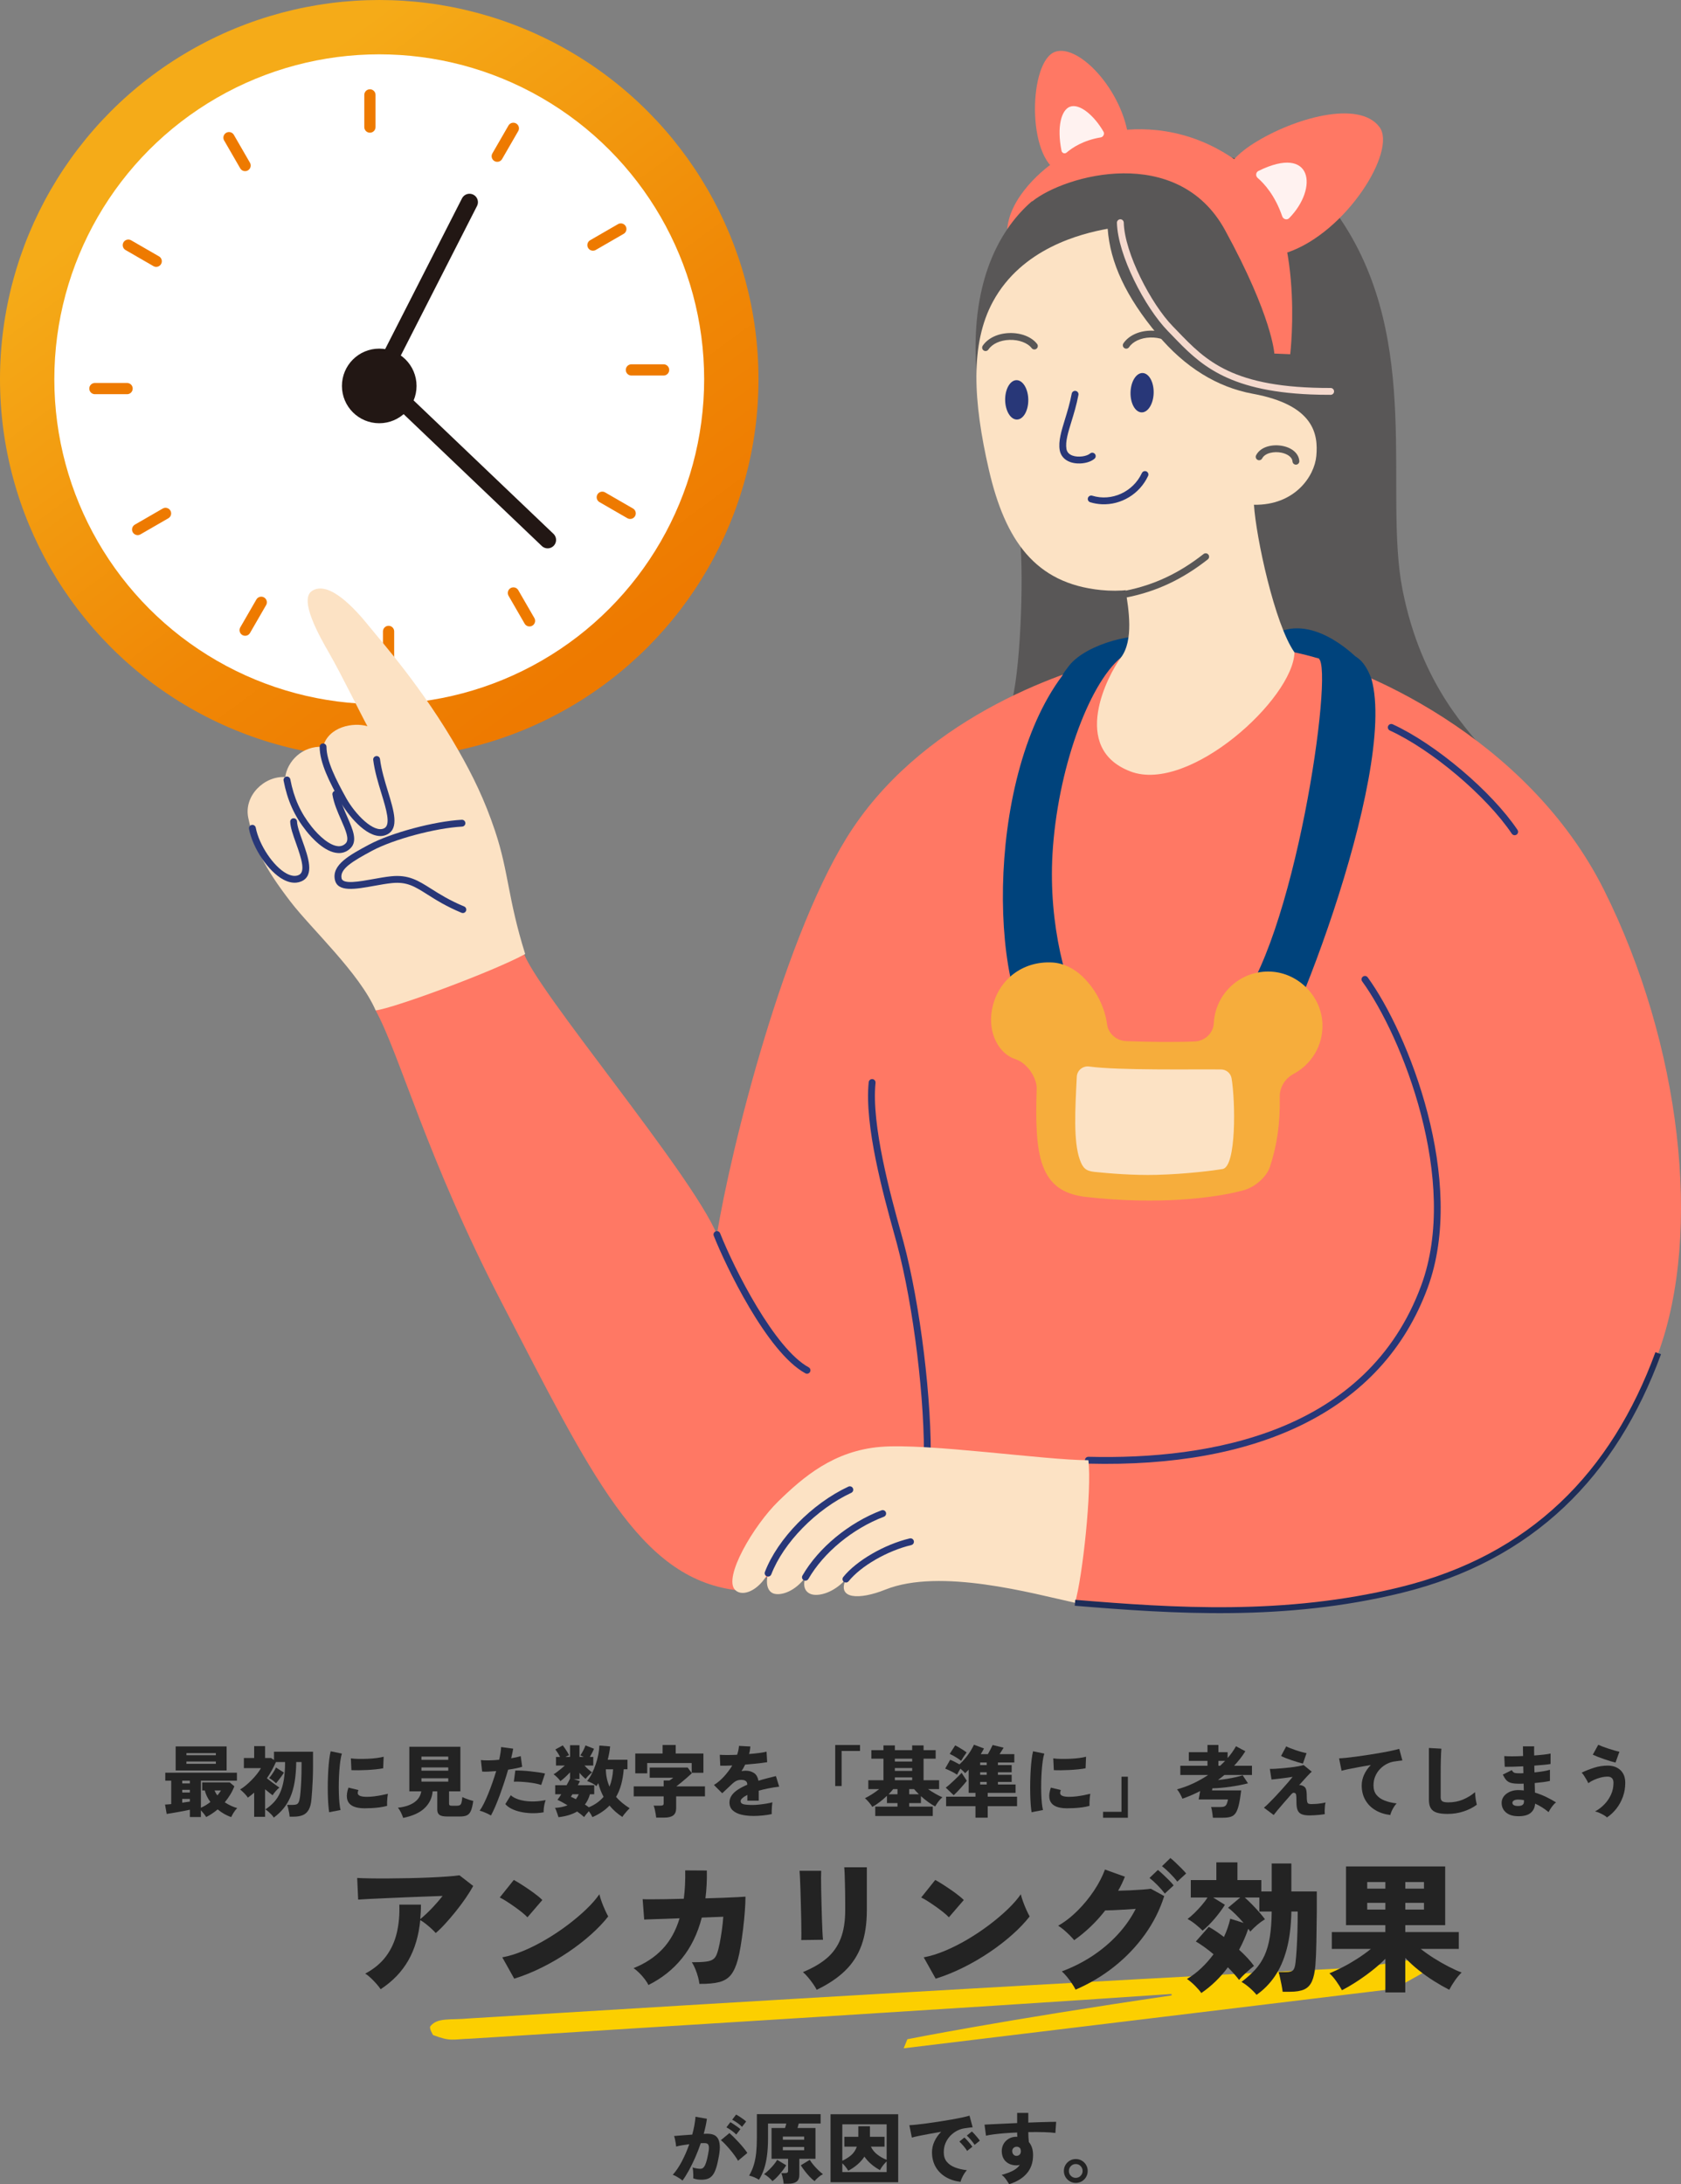 <?xml version="1.0" encoding="UTF-8"?><svg id="_レイヤー_2" xmlns="http://www.w3.org/2000/svg" width="430.78" height="559.716" xmlns:xlink="http://www.w3.org/1999/xlink" viewBox="0 0 430.78 559.716"><rect x="0" y="0" width="430.78" height="559.716" fill="#808080" stroke="none"/><defs><linearGradient id="_名称未設定グラデーション_139" x1="40.034" y1="19.937" x2="159.377" y2="181.247" gradientUnits="userSpaceOnUse"><stop offset=".1" stop-color="#f5ab18"/><stop offset=".63" stop-color="#f08806"/><stop offset=".93" stop-color="#ee7a00"/></linearGradient></defs><g id="text"><path d="M363.209,503.644c-1.347-1.326-1.696-1.408-2.462-1.29-3.479.536-7.497,1.146-11.916,1.811-72.736,3.673-157.18,8.704-228.716,13.084-4.703.445-8.003-.3-9.83,1.997-.396.498.693,2.253.693,2.253,4.569,1.739,4.941,1.065,9.576.93,56.86-3.633,119.773-7.375,179.543-11.446.213-.015.233.352.021.383-43.055,6.297-67.597,11.209-67.597,11.209l-.941,2.319,125.614-15.228,3.775-2.04,3.758-2.113s.798.411-1.519-1.87Z" fill="#fccf00"/><circle cx="97.186" cy="97.186" r="97.186" fill="url(#_名称未設定グラデーション_139)"/><circle cx="97.186" cy="97.186" r="83.264" fill="#fff"/><polyline points="120.317 51.81 97.186 97.186 140.342 138.361" fill="none" stroke="#221714" stroke-linecap="round" stroke-linejoin="round" stroke-width="4.315"/><circle cx="97.186" cy="98.899" r="9.56" fill="#221714"/><line x1="94.796" y1="24.32" x2="94.796" y2="32.566" fill="none" stroke="#ee7a00" stroke-linecap="round" stroke-miterlimit="10" stroke-width="2.877"/><line x1="58.683" y1="35.278" x2="62.806" y2="42.418" fill="none" stroke="#ee7a00" stroke-linecap="round" stroke-miterlimit="10" stroke-width="2.877"/><line x1="32.887" y1="62.823" x2="40.028" y2="66.946" fill="none" stroke="#ee7a00" stroke-linecap="round" stroke-miterlimit="10" stroke-width="2.877"/><line x1="24.32" y1="99.576" x2="32.566" y2="99.576" fill="none" stroke="#ee7a00" stroke-linecap="round" stroke-miterlimit="10" stroke-width="2.877"/><line x1="35.278" y1="135.689" x2="42.418" y2="131.567" fill="none" stroke="#ee7a00" stroke-linecap="round" stroke-miterlimit="10" stroke-width="2.877"/><line x1="62.823" y1="161.485" x2="66.946" y2="154.345" fill="none" stroke="#ee7a00" stroke-linecap="round" stroke-miterlimit="10" stroke-width="2.877"/><line x1="99.576" y1="170.052" x2="99.576" y2="161.807" fill="none" stroke="#ee7a00" stroke-linecap="round" stroke-miterlimit="10" stroke-width="2.877"/><line x1="135.689" y1="159.095" x2="131.567" y2="151.954" fill="none" stroke="#ee7a00" stroke-linecap="round" stroke-miterlimit="10" stroke-width="2.877"/><line x1="161.485" y1="131.549" x2="154.344" y2="127.427" fill="none" stroke="#ee7a00" stroke-linecap="round" stroke-miterlimit="10" stroke-width="2.877"/><line x1="170.052" y1="94.796" x2="161.807" y2="94.796" fill="none" stroke="#ee7a00" stroke-linecap="round" stroke-miterlimit="10" stroke-width="2.877"/><line x1="159.095" y1="58.683" x2="151.954" y2="62.806" fill="none" stroke="#ee7a00" stroke-linecap="round" stroke-miterlimit="10" stroke-width="2.877"/><line x1="131.549" y1="32.887" x2="127.427" y2="40.028" fill="none" stroke="#ee7a00" stroke-linecap="round" stroke-miterlimit="10" stroke-width="2.877"/><path d="M270.352,41.388c-3.839,2.542-13.223,10.703-12.191,19.704,5.542,3.207,13.167-7.318,13.167-7.318l.371-8.884-1.347-3.502Z" fill="#ff7864"/><path d="M290.742,42.928c15.559-6.981,42.212-2.627,53.023,13.589,20.807,31.211,10.75,69.739,15.655,94.622,4.905,24.882,17.347,36.733,23.184,43.61-18.263-.218-115.315-12.268-123.692-13.68,2.595-7.627,3.474-33.085,2.508-42.484-2.642-9.681-9.46-35.573-11.189-43.309-1.598-21.915,5.255-35.061,12.695-42.309,6.857-6.679,19.211-12.018,27.815-10.039Z" fill="#595757"/><path d="M283.858,58.62c.624,8.669,4.673,17.418,12.781,27.123,7.005,8.384,15.286,13.484,24.379,15.155,15.835,2.909,16.805,10.457,16.309,15.942-.476,5.265-5.569,12.692-15.981,12.511-5.017,8.368-19.393,23.866-39.249,21.852-16.784-1.703-24.507-12.668-28.697-30.882-3.995-17.365-4.844-32.179,1.065-43.047,7.392-13.596,22.391-17.387,29.394-18.653Z" fill="#fce2c4"/><path d="M332.059,119.072c-.436-.018-.8-.359-.836-.805-.102-1.262-1.531-1.995-2.834-2.261-1.828-.373-4.178.015-4.941,1.467-.225.429-.755.595-1.184.369-.429-.225-.594-.755-.369-1.184,1.227-2.337,4.407-2.865,6.843-2.37,2.458.501,4.08,1.971,4.231,3.837.039.483-.32.906-.803.945-.037.003-.073.004-.109.002Z" fill="#595757"/><ellipse cx="260.55" cy="102.47" rx="2.964" ry="5.046" transform="translate(-1.243 3.217) rotate(-.706)" fill="#283778"/><ellipse cx="292.676" cy="100.634" rx="5.046" ry="2.964" transform="translate(184.735 390.694) rotate(-88.563)" fill="#283778"/><path d="M252.528,89.96c-.157-.007-.314-.055-.454-.15-.401-.271-.506-.816-.235-1.218,1.311-1.937,3.852-3.15,6.798-3.244,2.992-.096,5.724.974,7.131,2.792.296.383.226.934-.157,1.23-.383.297-.934.226-1.23-.157-1.052-1.36-3.287-2.188-5.688-2.112-2.386.076-4.405,1.001-5.402,2.474-.177.261-.47.397-.764.385Z" fill="#595757"/><path d="M288.58,89.35c-.157-.007-.314-.055-.454-.15-.401-.271-.506-.816-.235-1.218,1.311-1.937,3.852-3.15,6.798-3.244,2.989-.094,5.725.974,7.131,2.792.296.383.226.934-.157,1.23-.383.297-.934.226-1.23-.157-1.052-1.36-3.285-2.19-5.689-2.112-2.386.076-4.405,1.001-5.402,2.474-.177.261-.47.397-.764.385Z" fill="#595757"/><path d="M276.193,118.762c-.681-.028-1.348-.146-1.944-.36-1.5-.541-2.455-1.642-2.691-3.102-.363-2.252.428-4.825,1.343-7.804.6-1.954,1.28-4.168,1.739-6.619.089-.476.547-.79,1.023-.701.476.089.79.547.701,1.023-.477,2.549-1.173,4.814-1.787,6.812-.886,2.884-1.586,5.162-1.288,7.01.133.825.656,1.407,1.554,1.731,1.526.55,3.706.163,4.491-.525.364-.319.918-.282,1.237.082.319.364.282.918-.082,1.237-.961.841-2.666,1.284-4.297,1.216Z" fill="#283778"/><path d="M282.393,129.219c-1.007-.042-2.017-.211-3.013-.517-.463-.142-.723-.633-.58-1.096.142-.462.633-.722,1.096-.58,4.99,1.535,10.462-.958,12.725-5.798.205-.439.727-.627,1.166-.423.438.205.628.727.423,1.166-2.182,4.666-6.937,7.453-11.816,7.249Z" fill="#283778"/><path d="M294.235,168.179s2.993-4.062.389-4.831c-4.458-1.317-17.991,2.177-21.399,8.354,9.016,1.441,21.01-3.522,21.01-3.522Z" fill="#00437c"/><path d="M348.03,168.894s-10.352-10.941-20.033-7.038c-1.868.753.086,3.578-1.53,5.707,9.016,1.441,21.563,1.331,21.563,1.331Z" fill="#00437c"/><path d="M330.873,167.009c17.125,3.081,60.536,21.71,80.22,61.146,19.683,39.435,25.205,87.65,13.851,118.614-11.353,30.965-32.322,52.449-65.99,60.697-29.669,7.268-58.14,5.355-83.467,3.264l-40.588-19.851s-39.429,13.033-46.489,16.582c-24.599-3.181-37.02-29.702-59.863-73.705-19.235-37.053-26.032-63.393-32.279-74.828,5.509-2.426,28.791-12.69,37.823-15.027,2.887,9.397,43.162,56.805,49.633,72.459,3.421-21.388,17.533-78.325,34.805-104.099,19.645-29.314,55.466-40.909,68.742-43.781,13.276-2.872,31.182-3.705,43.601-1.47Z" fill="#ff7864"/><path d="M206.773,352.029c-.13-.005-.261-.039-.382-.106-9.903-5.397-20.536-27.813-23.48-35.24-.179-.45.042-.96.492-1.138.45-.18.96.042,1.138.492,3.627,9.149,13.944,29.581,22.689,34.347.425.231.582.764.35,1.189-.165.303-.484.47-.807.456Z" fill="#283778"/><path d="M237.579,376.119c-.477-.02-.852-.419-.84-.898.397-15.81-2.632-40.624-6.894-56.494-.213-.794-.473-1.734-.767-2.794-2.66-9.611-7.611-27.499-6.457-38.622.05-.481.484-.828.962-.781.482.05.832.481.782.963-1.119,10.792,3.962,29.15,6.403,37.972.295,1.066.556,2.01.771,2.808,4.3,16.007,7.354,41.042,6.954,56.993-.012.485-.414.867-.899.855h-.015Z" fill="#283778"/><path d="M278.87,375.071c-.477-.02-.852-.419-.84-.898.012-.485.414-.867.899-.855,31.236.784,71.388-6.201,85.285-43.926,9.875-26.805-4.987-63.964-15.138-77.901-.285-.391-.199-.94.192-1.225.392-.285.94-.199,1.225.193,10.344,14.201,25.47,52.113,15.366,79.539-5.779,15.687-16.631,27.513-32.256,35.149-14.588,7.13-32.998,10.469-54.719,9.924h-.015Z" fill="#283778"/><path d="M388.116,214.033c-.269-.011-.53-.146-.691-.387-6.496-9.657-20.518-21.522-31.258-26.447-.44-.202-.633-.722-.431-1.162.202-.44.722-.633,1.162-.431,10.987,5.039,25.334,17.178,31.982,27.062.27.402.164.946-.238,1.217-.161.108-.345.156-.525.149Z" fill="#283778"/><path d="M321.345,129.351c.514,8.266,5.306,30.623,10.381,37.821-.298,11.87-26.981,36.201-41.983,30.536-15.725-5.938-5.787-24.824-2.472-29.228,3.316-4.404,1.949-12.485,1.17-17.215,5.434-3.292,30.195-19.337,32.904-21.913Z" fill="#fce2c4"/><path d="M134.587,244.477c-4.49-14.356-4.187-20.921-7.706-31.49-2.701-8.112-5.797-14.325-9.32-20.529-9.158-16.127-20.084-28.365-22.849-31.819-3.828-4.782-10.432-11.936-14.714-9.241-3.514,2.211,1.899,11.698,4.372,16.007,3.263,5.685,8.083,15.609,9.793,18.7-3.567-1.083-10.042.084-11.374,5.281-5.377-.352-9.195,3.801-9.687,7.747-5.377-.352-10.689,4.807-9.472,10.477,1.613,7.513,3.902,12.447,10.842,21.481,5.419,7.053,17.618,18.242,21.797,27.836,4.575-.532,30.132-9.952,38.318-14.451Z" fill="#fce2c4"/><path d="M97.859,214.225c-4.104.408-8.851-5.549-10.707-8.906-2.643-4.781-5.224-9.796-5.239-13.928-.002-.485.392-.88.873-.88.484-.002.878.389.88.873.014,3.719,2.488,8.504,5.021,13.087,2.312,4.183,7.154,9.162,9.793,7.769,1.708-.902.52-4.793-.738-8.913-.818-2.678-1.745-5.713-2.101-8.595-.059-.481.282-.918.763-.978.507-.064.918.282.978.763.337,2.73,1.24,5.688,2.037,8.297,1.54,5.042,2.869,9.396-.12,10.975-.467.246-.949.386-1.44.435Z" fill="#283778"/><path d="M87.301,218.584c-.233.023-.472.027-.717.013-3.429-.202-6.811-4.025-8.105-5.659-3.035-3.833-4.826-7.811-5.806-12.899-.092-.476.22-.935.695-1.027.472-.096.935.219,1.027.695.924,4.797,2.607,8.541,5.459,12.142,1.846,2.33,4.61,4.866,6.834,4.997.741.044,1.363-.195,1.899-.729,1.025-1.021.007-3.332-1.171-6.008-.87-1.976-1.857-4.216-2.224-6.47-.078-.478.246-.929.724-1.006.474-.078.928.246,1.006.724.331,2.034,1.27,4.165,2.098,6.045,1.379,3.131,2.682,6.087.804,7.958-.722.719-1.568,1.129-2.522,1.224Z" fill="#283778"/><path d="M75.959,226.181c-1.056.105-2.203-.163-3.381-.799-3.798-2.049-7.811-7.985-8.763-12.962-.091-.475.221-.935.697-1.026.474-.089.935.221,1.026.697.853,4.456,4.532,9.945,7.873,11.748,1.182.637,2.221.778,3.087.42,1.84-.761.842-4.024-.652-8.211-.738-2.066-1.434-4.018-1.476-5.462-.014-.484.36-.897.851-.901.484-.014.888.367.901.851.034,1.166.685,2.99,1.375,4.922,1.5,4.2,3.2,8.961-.329,10.421-.386.16-.79.26-1.21.302Z" fill="#283778"/><path d="M118.699,233.972c-.139.014-.284-.006-.422-.063-3.923-1.629-6.579-3.312-8.713-4.664-3.278-2.076-5.262-3.333-9.105-2.951l-.039.004c-1.394.142-2.964.426-4.482.7-4.83.873-9.392,1.698-10.109-1.515-.865-3.878,3.781-6.375,8.699-9.018,5.646-3.033,16.771-6.02,23.81-6.392.484-.025.896.346.922.829.026.483-.351.892-.829.922-6.828.361-17.611,3.251-23.072,6.186-5.07,2.724-8.353,4.69-7.818,7.092.35,1.569,4.639.794,8.085.171,1.551-.28,3.155-.57,4.616-.719l.043-.004c4.446-.442,6.868,1.093,10.218,3.215,2.078,1.316,4.663,2.954,8.448,4.526.447.186.659.699.473,1.146-.128.309-.413.506-.724.537Z" fill="#283778"/><path d="M278.906,374.195c.932,7.555-1.489,29.987-3.419,36.535-10.739-2.355-34.55-9.022-48.633-3.366-6.615,2.657-12.502,2.471-10.068-2.702-2.659,3.004-5.984,4.244-8.184,4.014-1.711-.179-3.183-1.522-2.2-4.489-2.613,3.54-5.994,4.687-7.939,4.234-1.376-.321-2.468-1.914-1.627-5.283-2.501,4.552-6.562,6.139-8.425,4.324-3.207-3.125,4.77-16.64,11.067-22.759,6.39-6.208,14.149-12.92,26.15-13.927,12.001-1.007,42.209,3.412,53.278,3.42Z" fill="#fce2c4"/><path d="M196.799,404.013c-.093-.004-.186-.023-.278-.057-.452-.174-.678-.681-.504-1.133,3.273-8.529,12.071-17.519,21.393-21.862.439-.206.961-.014,1.165.425.204.439.014.96-.425,1.165-8.944,4.167-17.373,12.762-20.497,20.901-.138.361-.489.577-.855.562Z" fill="#283778"/><path d="M206.363,405.062c-.137-.006-.274-.043-.401-.117-.419-.243-.563-.779-.32-1.198,4.118-7.125,11.876-13.529,20.248-16.711.452-.17.959.055,1.131.508.172.452-.055.959-.508,1.131-8.012,3.045-15.427,9.157-19.352,15.949-.169.292-.481.451-.797.438Z" fill="#283778"/><path d="M216.748,405.538c-.181-.008-.361-.071-.513-.193-.377-.304-.436-.856-.132-1.233,3.366-4.177,10.525-8.331,17.022-9.878.47-.115.944.179,1.056.65.112.471-.179.944-.65,1.056-6.159,1.466-12.914,5.366-16.062,9.272-.181.226-.451.337-.72.326Z" fill="#283778"/><path d="M335.831,101.079c-21.775-.909-28.653-8.054-35.322-14.979-.416-.432-.832-.864-1.252-1.295-5.854-6.01-12.821-19.424-13.029-27.713-.012-.484.37-.886.855-.898.483-.017.886.37.898.855.195,7.772,7.015,20.87,12.532,26.533.423.434.841.869,1.259,1.303,7.234,7.512,14.067,14.607,39.224,14.539.473-.003.878.39.879.875s-.39.878-.875.879c-1.81.005-3.534-.028-5.17-.097Z" fill="#f5d9cd"/><path d="M288.563,153.106c-.395-.016-.742-.3-.822-.704-.095-.475.213-.937.688-1.032,7.346-1.471,13.701-4.457,20-9.399.381-.299.932-.232,1.231.149.299.381.232.932-.149,1.231-6.523,5.117-13.112,8.212-20.738,9.738-.07.014-.141.02-.209.017Z" fill="#595757"/><path d="M337.941,168.787c3.963,2.436-6.256,73.459-21.753,90.325-15.401,16.762-2.362,25.994,5.067,20.204,7.429-5.79,37.051-81.206,30.191-105.361-2.115-5.684-5.464-8.464-13.505-5.168Z" fill="#00437c"/><path d="M287.272,168.479c-8.437,7.041-16.328,29.127-17.555,50.375-1.032,17.87,3.389,34.977,8.828,43.737,8.378,13.495-2.885,11.21-11.169,5.407-13.711-9.604-15.488-67.711,4.823-94.806,3.569-7.333,15.074-4.713,15.074-4.713Z" fill="#00437c"/><path d="M338.898,262.53c-.174-7.114-6.035-13.141-13.14-13.541-7.777-.438-14.383,5.572-14.707,13.328,0,.001,0,.003,0,.006-.202,2.538-2.381,4.474-4.926,4.569-5.601.211-11.645.121-17.511-.092-2.462-.089-4.6-1.889-4.92-4.331-.494-3.781-2.395-8.501-6.325-12.259-2.091-1.999-4.783-3.392-7.671-3.562-7.793-.458-14.212,4.634-15.525,12.297-1.025,5.987,1.919,11.133,5.979,12.456,3.417,1.114,5.586,5.157,5.511,7.536-.546,17.208.582,26.428,12.608,27.788,18.646,2.108,33.114.271,40.378-1.698,3.232-.876,6.03-3.689,6.783-5.982,1.855-5.651,2.653-11.325,2.523-17.915-.05-2.532,1.363-4.767,3.595-5.964,4.452-2.388,7.483-7.128,7.348-12.636Z" fill="#f6ad3c"/><path d="M312.928,274.058c-7.228-.085-26.254.283-33.796-.754-1.631-.224-3.107.974-3.189,2.619-.422,8.415-.894,16.578.781,21.262.767,2.145,1.526,2.898,3.797,3.13,3.887.397,9.972.903,15.823.755,7.758-.196,15.156-1.176,16.973-1.496,3.558-.627,3.276-17.431,2.294-23.233-.223-1.316-1.348-2.267-2.683-2.283Z" fill="#fce2c4"/><path d="M264.496,51.625c8.436-6.804,37.298-14.848,49.434,7.338,12.136,22.186,12.634,31.641,12.634,31.641l4.075.17s4.189-35.11-11.445-47.797c-12.414-10.075-25.434-10.6-33.313-9.4-6.489.988-22.001,9.794-21.385,18.048Z" fill="#ff7864"/><path d="M289.36,37.244c-.579-12.944-12.64-26.213-18.982-23.963-6.732,2.389-7.376,27.149,1.123,30.857,0,0,14.535-2.603,17.859-6.894Z" fill="#ff7864"/><path d="M329.877,64.718c15.169-5.165,28.118-26.112,23.646-32.144-5.242-7.07-22.018-2.311-32.293,4.197-2.298,1.456-4.245,3.077-5.629,4.785,0,0,8.508,20.138,14.275,23.162Z" fill="#ff7864"/><path d="M322.297,45.603c1.642,1.408,4.437,4.433,6.292,9.833.258.751,1.208,1.042,1.765.477,7.526-7.641,6.074-18.988-7.863-12.106-.694.343-.782,1.293-.194,1.796Z" fill="#fff" opacity=".9"/><path d="M273.363,39.071c1.391-1.193,4.241-3.125,8.732-3.862.625-.103,1.028-.877.7-1.449-2.35-4.101-6.097-7.326-8.594-6.414-2.209.807-3.413,5.099-2.179,11.27.131.654.843.883,1.34.456Z" fill="#fff" opacity=".9"/><path d="M424.943,346.769c-11.353,30.965-32.322,52.449-65.99,60.697-29.669,7.268-58.14,5.355-83.467,3.264" fill="none" stroke="#1e2d58" stroke-miterlimit="10" stroke-width="1.522"/><path d="M48.657,465.636v-1.88c-.4.094-.875.193-1.42.3-.547.106-1.111.21-1.691.31-.58.101-1.119.193-1.619.28s-.904.15-1.211.19l-.42-2.4c.188,0,.418-.013.691-.04.271-.026.568-.053.889-.08v-6h-1.52v-2.04h18.359v2.04h-9.238v6.94c.852-.373,1.666-.867,2.439-1.48-.334-.439-.623-.91-.871-1.41-.246-.5-.436-1.016-.568-1.55h-.66v-2.06h7.059l1.18,1c-.279.733-.629,1.443-1.049,2.13s-.891,1.344-1.41,1.97c.547.36,1.1.667,1.66.92.561.254,1.072.44,1.539.561-.332.319-.637.7-.91,1.14-.273.44-.482.827-.629,1.16-.533-.16-1.1-.407-1.701-.74-.6-.333-1.193-.74-1.779-1.22-.934.786-1.914,1.439-2.939,1.96-.16-.267-.367-.56-.621-.88-.252-.32-.5-.607-.738-.86v1.74h-2.82ZM45.016,453.695v-6.159h13.061v6.159h-13.061ZM46.696,457.016h1.961v-.7h-1.961v.7ZM46.696,459.355h1.961v-.7h-1.961v.7ZM46.696,461.956c.746-.106,1.4-.2,1.961-.28v-.68h-1.961v.96ZM47.776,449.796h7.541v-.54h-7.541v.54ZM47.776,451.996h7.541v-.601h-7.541v.601ZM55.696,460.096c.359-.413.674-.84.939-1.28h-1.658c.172.44.412.867.719,1.28Z" fill="#232323"/><path d="M70.157,465.775c-.121-.227-.305-.47-.551-.729s-.51-.514-.789-.76c-.281-.247-.555-.45-.82-.61.84-.547,1.576-1.163,2.209-1.85.633-.688,1.16-1.5,1.58-2.44s.736-2.053.951-3.34c.213-1.287.318-2.79.318-4.51h-2.34c-.318.706-.67,1.409-1.049,2.109-.381.7-.805,1.384-1.27,2.05.318.268.682.558,1.09.87.406.313.803.604,1.189.87s.693.48.92.641c-.293.239-.607.547-.939.92-.334.373-.602.727-.801,1.06-.268-.2-.566-.433-.9-.7-.332-.267-.674-.546-1.02-.84v7.061h-2.801v-6.2c-.252.227-.516.446-.789.66-.273.213-.551.42-.83.619-.227-.359-.533-.732-.92-1.119s-.74-.714-1.061-.98c.467-.267.961-.616,1.48-1.05s1.029-.906,1.529-1.42.953-1.03,1.361-1.55c.406-.521.729-1,.969-1.44h-4.379v-2.6h2.639v-3.04h2.801v3.04h1.52l.76.52v-2.12h10v3.84c0,1.107-.023,2.19-.068,3.25-.047,1.061-.102,2.027-.16,2.9-.061.873-.117,1.583-.17,2.13-.094,1.187-.334,2.11-.721,2.771-.387.659-.9,1.116-1.541,1.369-.639.254-1.398.381-2.279.381h-1.061c-.012-.28-.053-.61-.119-.99s-.143-.753-.23-1.12c-.086-.366-.184-.67-.289-.91h1.52c.373,0,.674-.047.9-.14.227-.094.406-.276.539-.55s.24-.684.32-1.23c.053-.333.113-.894.18-1.68.066-.787.123-1.717.17-2.79s.07-2.203.07-3.391v-1.199h-1.359c-.027,1.88-.16,3.55-.4,5.01s-.598,2.75-1.07,3.87-1.066,2.116-1.779,2.989c-.713.874-1.551,1.663-2.51,2.37ZM70.737,456.996c-.215-.227-.498-.477-.852-.75s-.662-.477-.93-.61c.213-.227.434-.5.66-.82.227-.319.439-.646.641-.979.199-.333.354-.634.459-.9l2.041,1.3c-.133.24-.326.537-.58.891s-.51.7-.77,1.04-.484.616-.67.83Z" fill="#232323"/><path d="M84.356,464.395c-.094-.573-.17-1.27-.23-2.09-.059-.82-.1-1.713-.119-2.68s-.02-1.96,0-2.98c.02-1.02.061-2.02.119-3,.061-.979.141-1.887.24-2.72s.223-1.55.371-2.15l2.879.601c-.16.479-.293,1.106-.4,1.88-.105.773-.193,1.623-.26,2.55s-.109,1.88-.129,2.86c-.021.979-.018,1.93.01,2.85.025.92.076,1.757.15,2.51.072.754.17,1.357.289,1.811l-2.92.56ZM93.456,463.395c-1.346,0-2.406-.213-3.18-.64s-1.227-1.087-1.359-1.98c-.107-.746.02-1.64.379-2.68l2.561.62c-.16.387-.213.7-.16.939.133.534.906.801,2.32.801.586,0,1.203-.04,1.85-.12s1.277-.181,1.891-.3c.613-.12,1.16-.24,1.641-.36-.041.253-.08.566-.121.939-.039.374-.066.754-.08,1.141s-.014.727,0,1.02c-.586.16-1.227.287-1.92.38-.693.094-1.373.157-2.039.19-.668.033-1.26.05-1.781.05ZM90.055,453.615l-.139-3.02c.52.08,1.156.127,1.91.14.752.014,1.535.004,2.35-.029.812-.033,1.586-.097,2.32-.19.732-.093,1.34-.206,1.82-.34l-.121,2.96c-.533.106-1.16.197-1.879.27-.721.074-1.465.131-2.23.171-.768.039-1.504.062-2.211.069s-1.312-.003-1.82-.03Z" fill="#232323"/><path d="M103.317,465.855c-.135-.427-.324-.89-.57-1.39-.248-.5-.504-.91-.77-1.23,1.705-.173,3.082-.616,4.129-1.33,1.047-.713,1.664-1.663,1.85-2.85h-3.059v-11.44h13.08v11.44h-2.9v3.14c0,.2.049.341.15.42.1.08.295.12.59.12h1.238c.348,0,.613-.053.801-.159.188-.107.324-.32.41-.641s.156-.793.211-1.42c.213.107.486.227.818.36.334.133.682.257,1.041.37s.672.203.939.27c-.146,1.067-.34,1.89-.58,2.47s-.576.977-1.01,1.19c-.434.213-1.023.32-1.77.32h-3.32c-.934,0-1.59-.138-1.971-.41-.379-.273-.57-.737-.57-1.391v-4.64h-1.18c-.146,1.68-.832,3.11-2.059,4.29-1.229,1.18-3.061,2.017-5.5,2.51ZM107.997,450.976h6.879v-.84h-6.879v.84ZM107.997,453.756h6.879v-.84h-6.879v.84ZM107.997,456.556h6.879v-.86h-6.879v.86Z" fill="#232323"/><path d="M125.817,465.235c-.24-.146-.535-.303-.881-.47-.348-.167-.697-.316-1.051-.45-.354-.133-.676-.232-.969-.3.346-.479.707-1.093,1.08-1.84s.746-1.58,1.119-2.5.734-1.877,1.08-2.87c.348-.993.666-1.977.961-2.95-.734.067-1.418.113-2.051.141-.633.026-1.15.02-1.551-.021l-.318-2.939c.533.066,1.217.093,2.049.079.834-.013,1.711-.066,2.631-.159.146-.653.264-1.257.35-1.811.086-.553.137-1.036.15-1.45l3.1.42c-.053.348-.127.728-.221,1.141-.092.413-.193.854-.299,1.32.973-.16,1.785-.347,2.439-.561l.381,2.74c-.4.133-.918.264-1.551.39-.633.127-1.316.243-2.051.351-.307,1.066-.643,2.156-1.01,3.27s-.742,2.197-1.129,3.25c-.387,1.054-.773,2.03-1.16,2.93-.387.9-.754,1.663-1.1,2.29ZM139.317,464.416c-1.08.187-2.131.263-3.15.229s-1.967-.149-2.84-.35-1.641-.47-2.301-.811c-.66-.34-1.17-.729-1.529-1.17l1.4-2.26c.492.453,1.182.82,2.068,1.1.887.28,1.918.44,3.09.48,1.174.04,2.434-.073,3.781-.34-.107.28-.203.609-.291.99-.086.38-.148.76-.189,1.14-.039.38-.053.71-.039.99ZM138.696,457.416c-.426-.146-.934-.277-1.52-.391-.588-.113-1.207-.206-1.859-.279-.654-.073-1.295-.127-1.92-.16-.627-.033-1.201-.037-1.721-.01l.379-2.86c.494-.014,1.078-.003,1.75.03.674.033,1.371.09,2.092.17.719.08,1.408.167,2.068.26.66.094,1.23.193,1.711.3l-.98,2.94Z" fill="#232323"/><path d="M143.116,465.676c-.066-.214-.15-.474-.25-.78s-.207-.609-.32-.91c-.113-.3-.223-.529-.33-.689,1.268-.08,2.34-.307,3.221-.681-1.014-.612-1.873-1.072-2.58-1.38.133-.173.283-.383.449-.63.168-.246.344-.517.531-.81h-1.561v-2.32h2.92c.188-.333.357-.643.51-.93.154-.287.277-.537.371-.75v-1.62c-.373.413-.783.823-1.23,1.229-.447.407-.857.75-1.23,1.03-.213-.32-.5-.653-.859-1s-.66-.6-.9-.76c.24-.133.523-.323.85-.57.326-.246.67-.517,1.031-.81.359-.293.693-.58,1-.86h-2.26v-2.2h1.039c-.188-.373-.387-.727-.6-1.06s-.414-.62-.6-.86l1.898-1.04c.174.214.367.478.58.79.213.313.414.624.602.931.186.307.332.566.439.779-.16.067-.316.137-.471.21-.152.074-.311.157-.469.25h1.18v-3h2.42v3h1.1c-.16-.08-.314-.152-.461-.22-.146-.066-.285-.127-.42-.18.293-.427.555-.863.781-1.311.227-.446.406-.863.539-1.25l2.18.86c-.119.32-.275.663-.469,1.03-.193.366-.391.723-.59,1.069h.879v2.2h-2.26c.307.334.633.657.98.97.346.313.674.57.98.771-.268.213-.555.47-.861.77-.307.301-.572.604-.799.91-.281-.213-.555-.453-.82-.72-.268-.267-.52-.547-.76-.84v1.62h-1.48l1.6.52c-.08.16-.162.327-.25.5-.086.174-.184.354-.289.54h4.199v2.32h-1.1c-.133.507-.311.979-.529,1.42-.221.439-.471.847-.75,1.22.186.12.361.24.529.36.166.12.322.233.471.34.799-.333,1.512-.727,2.139-1.18s1.174-.953,1.641-1.5c-.6-1.106-1.053-2.273-1.359-3.5-.08.133-.16.263-.24.39s-.16.25-.24.37c-.293-.267-.656-.514-1.09-.74s-.863-.413-1.291-.56c.453-.561.863-1.21,1.23-1.95s.689-1.521.971-2.34c.279-.82.5-1.644.66-2.471.16-.826.252-1.606.279-2.34l2.76.221c-.053.56-.133,1.126-.24,1.699-.107.574-.232,1.147-.379,1.721h5.059v2.439h-.959c-.107,1.374-.316,2.65-.631,3.83-.312,1.18-.756,2.264-1.33,3.25.467.547.994,1.061,1.58,1.54.588.48,1.221.934,1.9,1.36-.227.227-.471.483-.73.77-.26.287-.492.563-.699.83s-.35.48-.43.64c-1.268-.812-2.367-1.786-3.301-2.92-1.146,1.2-2.607,2.187-4.379,2.96-.107-.227-.238-.47-.391-.729-.154-.26-.33-.523-.529-.79-.215.24-.434.496-.66.77-.229.273-.414.517-.561.73-.213-.2-.473-.424-.779-.67-.309-.247-.641-.497-1-.75-.654.387-1.381.7-2.182.939-.799.24-1.666.413-2.6.521ZM147.577,461.056c.279-.36.525-.78.74-1.26h-1.621c-.08.12-.152.233-.219.34-.068.106-.127.207-.182.3.201.094.41.19.631.29.221.101.436.21.65.33ZM156.196,457.855c.268-.68.477-1.393.631-2.14.152-.747.25-1.521.289-2.32h-1.859c.014.827.1,1.61.26,2.351.16.739.387,1.443.68,2.109Z" fill="#232323"/><path d="M168.157,465.775c-.027-.279-.074-.613-.141-1s-.143-.77-.23-1.149c-.086-.38-.184-.684-.289-.91h1.76c.293,0,.502-.04.629-.12s.191-.26.191-.54v-1.72h-7.68v-2.561h7.68v-1.5h1.459c.188-.12.367-.239.541-.359.172-.12.326-.24.459-.36h-6.039v-2.6h9.74l1.059,1.46c-.398.373-.85.776-1.35,1.21s-.982.84-1.449,1.22-.861.69-1.18.93h7.34v2.561h-7.381v3.02c0,.854-.25,1.471-.75,1.851s-1.25.569-2.25.569h-2.119ZM162.796,454.436v-5.08h7v-2.18h3.361v2.18h7.1v4.94h-3v-2.5h-11.4v2.64h-3.061Z" fill="#232323"/><path d="M193.116,465.355c-1.174,0-2.223-.113-3.15-.34-.926-.227-1.662-.594-2.209-1.1-.547-.507-.82-1.181-.82-2.021,0-.666.193-1.272.58-1.819s.924-1.044,1.609-1.49c.688-.447,1.477-.856,2.371-1.23v-.1c0-.347-.111-.613-.33-.8-.221-.187-.49-.294-.811-.32-.574-.066-1.076-.013-1.51.16s-.924.533-1.471,1.08c-.16.146-.387.359-.68.64s-.59.561-.891.84c-.299.28-.543.507-.729.681l-2.121-2.12c.895-.547,1.748-1.264,2.561-2.15s1.527-1.837,2.141-2.85c-1.414.066-2.441.087-3.08.06l-.121-2.8c.467.04,1.098.06,1.891.06s1.643-.02,2.551-.06c.266-.787.426-1.547.479-2.28l2.92.16c-.025.32-.066.64-.119.96s-.127.64-.221.96c.947-.066,1.824-.153,2.631-.26s1.422-.22,1.85-.34l.16,2.7c-.373.066-.859.137-1.461.21-.6.073-1.256.143-1.969.21-.713.066-1.451.133-2.211.199-.133.294-.279.58-.439.86s-.326.554-.5.82c.359-.08.721-.12,1.08-.12.787,0,1.482.189,2.09.57.607.38.996,1.05,1.17,2.01.721-.227,1.457-.437,2.211-.63.752-.193,1.51-.384,2.27-.57l.84,2.72c-.961.107-1.883.25-2.77.431-.887.18-1.711.376-2.471.59v2.56h-2.92v-1.479c-.533.267-.953.536-1.26.81s-.461.53-.461.771c0,.413.24.683.721.81s1.287.19,2.42.19c.467,0,1.01-.033,1.631-.101.619-.066,1.232-.149,1.84-.25.605-.1,1.115-.21,1.529-.33-.039.24-.076.557-.109.95s-.057.78-.07,1.16-.014.683,0,.91c-.641.146-1.391.263-2.25.35s-1.656.13-2.391.13Z" fill="#232323"/><path d="M214.036,457.695v-10.52h6.361v1.52h-4.721v9h-1.641Z" fill="#232323"/><path d="M224.296,465.376v-2.42h5.701v-.9h-2.701v-1.86c-.6.574-1.232,1.114-1.898,1.62-.668.507-1.287.914-1.861,1.221-.213-.374-.49-.757-.83-1.15s-.689-.757-1.049-1.09c.547-.253,1.148-.59,1.809-1.01.66-.421,1.271-.857,1.83-1.311h-2.779v-2.28h3.881v-5.52h-3.102v-2.18h3.102v-1.221h2.92v1.221h4.439v-1.221h2.92v1.221h3.1v2.18h-3.1v5.52h3.98v2.28h-2.84c.586.413,1.213.811,1.879,1.19s1.273.684,1.82.91c-.4.319-.758.693-1.07,1.119-.312.428-.576.834-.789,1.221-.547-.28-1.148-.657-1.801-1.13-.652-.474-1.273-.977-1.859-1.511v1.78h-3v.9h6.039v2.42h-14.74ZM227.715,459.796h2.281v-1.32h-1.1c-.174.214-.357.43-.551.65-.193.22-.404.443-.631.67ZM229.317,451.416h4.439v-.74h-4.439v.74ZM229.317,453.815h4.439v-.739h-4.439v.739ZM229.317,456.195h4.439v-.72h-4.439v.72ZM232.997,459.796h2.48c-.229-.227-.445-.45-.65-.67-.207-.221-.404-.437-.59-.65h-1.24v1.32Z" fill="#232323"/><path d="M249.977,465.796v-2.94h-7.521v-2.439h7.521v-.98h-1.74v-5.939c-.148.159-.301.316-.461.47s-.312.297-.459.43c-.148-.187-.328-.38-.541-.58s-.434-.393-.66-.58c-.16.254-.316.521-.469.801-.154.279-.285.526-.391.739-.387-.279-.873-.562-1.461-.85-.586-.287-1.113-.523-1.58-.71l1.281-2.26c.346.133.736.31,1.17.529.434.221.836.438,1.209.65.76-.707,1.457-1.483,2.09-2.33.635-.847,1.178-1.75,1.631-2.71l2.561.96c-.24.493-.514.98-.82,1.46h1.82c.186-.32.398-.706.639-1.16.24-.453.434-.847.58-1.18l2.82.68c-.119.2-.277.454-.469.76-.195.308-.385.607-.57.9h3.779v2.14h-4.199v.66h3.52v1.84h-3.52v.66h3.52v1.82h-3.52v.66h4.52v2.14h-7.141v.98h7.52v2.439h-7.52v2.94h-3.139ZM244.397,460.036l-2.041-1.94c.268-.187.586-.446.961-.78.373-.333.762-.689,1.17-1.069.406-.381.783-.743,1.129-1.091.348-.346.621-.633.82-.859.094.16.223.37.391.63.166.26.336.517.51.77.172.254.312.467.42.641-.146.213-.359.483-.641.81-.279.327-.584.674-.91,1.04-.326.367-.65.714-.969,1.04-.32.327-.602.597-.84.811ZM246.296,451.235c-.359-.307-.818-.626-1.379-.96-.561-.333-1.074-.606-1.541-.819l1.4-2.181c.293.134.627.311,1,.53s.732.443,1.08.67.633.427.859.601c-.252.333-.506.693-.76,1.079-.252.388-.473.747-.66,1.08ZM251.176,452.315h1.68v-.66h-1.68v.66ZM251.176,454.815h1.68v-.66h-1.68v.66ZM251.176,457.296h1.68v-.66h-1.68v.66Z" fill="#232323"/><path d="M264.356,464.395c-.094-.573-.17-1.27-.23-2.09-.059-.82-.1-1.713-.119-2.68s-.02-1.96,0-2.98c.02-1.02.061-2.02.119-3,.061-.979.141-1.887.24-2.72s.223-1.55.371-2.15l2.879.601c-.16.479-.293,1.106-.4,1.88-.105.773-.193,1.623-.26,2.55s-.109,1.88-.129,2.86c-.021.979-.018,1.93.01,2.85.025.92.076,1.757.15,2.51.072.754.17,1.357.289,1.811l-2.92.56ZM273.456,463.395c-1.346,0-2.406-.213-3.18-.64s-1.227-1.087-1.359-1.98c-.107-.746.02-1.64.379-2.68l2.561.62c-.16.387-.213.7-.16.939.133.534.906.801,2.32.801.586,0,1.203-.04,1.85-.12s1.277-.181,1.891-.3c.613-.12,1.16-.24,1.641-.36-.041.253-.08.566-.121.939-.039.374-.066.754-.08,1.141s-.014.727,0,1.02c-.586.16-1.227.287-1.92.38-.693.094-1.373.157-2.039.19-.668.033-1.26.05-1.781.05ZM270.055,453.615l-.139-3.02c.52.08,1.156.127,1.91.14.752.014,1.535.004,2.35-.029.812-.033,1.586-.097,2.32-.19.732-.093,1.34-.206,1.82-.34l-.121,2.96c-.533.106-1.16.197-1.879.27-.721.074-1.465.131-2.23.171-.768.039-1.504.062-2.211.069s-1.312-.003-1.82-.03Z" fill="#232323"/><path d="M282.676,465.815v-1.52h4.721v-9h1.639v10.52h-6.359Z" fill="#232323"/><path d="M310.817,465.815c-.014-.227-.045-.51-.09-.85-.047-.34-.102-.68-.16-1.021-.061-.34-.131-.63-.211-.869h2.32c.48,0,.844-.054,1.09-.16s.438-.301.57-.58c.133-.28.252-.681.359-1.2h-7.52l.379-2.16c-1.467.76-2.979,1.413-4.539,1.96-.199-.467-.414-.903-.641-1.31-.227-.407-.473-.771-.74-1.09,1.428-.387,2.814-.897,4.16-1.53,1.348-.633,2.621-1.351,3.82-2.15h-7.139v-2.359h6.959v-1.261h-4.779v-2.22h4.779v-1.86h2.801v1.86h2.359v1.5c.84-.96,1.553-1.967,2.141-3.02l2.398,1.279c-.398.653-.842,1.29-1.33,1.91-.486.62-1.002,1.224-1.549,1.811h4.58v2.359h-7.061c-.268.214-.537.431-.811.65s-.557.437-.85.649c.773-.079,1.553-.183,2.34-.31s1.527-.27,2.221-.43,1.287-.32,1.779-.48l1.361,2.061c-1.428.359-2.941.653-4.541.88s-3.127.359-4.58.399l-.1.54h7.48c-.188,1.534-.391,2.768-.611,3.7-.219.934-.492,1.637-.818,2.11-.328.473-.75.79-1.271.95-.52.159-1.172.239-1.959.239h-2.6ZM312.237,452.496h.439c.227-.214.447-.424.66-.631.213-.206.42-.416.619-.63h-1.719v1.261Z" fill="#232323"/><path d="M335.577,465.216c-.84,0-1.504-.101-1.99-.3-.486-.2-.834-.537-1.041-1.011-.207-.473-.309-1.13-.309-1.97,0-.626-.01-1.106-.031-1.439-.02-.334-.053-.57-.1-.71-.047-.141-.117-.23-.209-.271-.215-.106-.398-.127-.551-.06-.154.066-.291.173-.41.319-.693.787-1.348,1.534-1.959,2.24-.615.707-1.145,1.327-1.592,1.86-.445.533-.775.946-.988,1.239l-2.5-1.88c.318-.253.729-.626,1.229-1.12.5-.492,1.041-1.046,1.621-1.659s1.16-1.243,1.74-1.891c.58-.646,1.113-1.253,1.6-1.819.486-.567.877-1.037,1.17-1.41-.32.053-.736.116-1.25.189-.514.074-1.051.144-1.609.21-.561.067-1.074.127-1.541.181-.467.053-.807.087-1.02.1l-.42-2.72c.346.014.807.003,1.379-.03.574-.033,1.201-.08,1.881-.14.68-.061,1.363-.13,2.051-.21.686-.08,1.322-.174,1.908-.28.588-.106,1.068-.213,1.441-.32l2.08,1.7c-.215.16-.613.557-1.201,1.19-.586.633-1.266,1.383-2.039,2.25.186-.04.41-.017.67.069.26.087.469.19.629.311s.287.27.381.45c.094.18.162.437.209.77s.07.787.07,1.36c0,.587.033,1.017.102,1.29.066.273.189.443.369.51s.424.1.73.1c.359,0,.76-.017,1.199-.05s.873-.083,1.301-.15c.426-.066.799-.14,1.119-.22-.066.214-.119.507-.16.88-.039.374-.062.754-.07,1.141-.006.387.004.713.031.979-.373.066-.805.123-1.291.17s-.963.083-1.43.11c-.467.026-.867.04-1.199.04ZM333.897,451.936c-.309-.066-.717-.177-1.23-.33s-1.057-.326-1.631-.52c-.572-.193-1.105-.387-1.6-.58s-.873-.37-1.141-.53l1.32-2.46c.201.12.51.264.93.43.42.167.891.341,1.41.521.521.18,1.037.34,1.551.479.514.141.949.244,1.311.311l-.92,2.68Z" fill="#232323"/><path d="M356.296,465.115c-1.453-.173-2.732-.59-3.84-1.25-1.105-.659-1.967-1.529-2.58-2.609s-.92-2.32-.92-3.72c0-.934.203-1.851.611-2.75.406-.9.982-1.73,1.729-2.49-1.025.173-2.029.35-3.01.53-.98.18-1.859.35-2.639.51-.781.16-1.398.307-1.852.439l-.639-3.18c.426-.013,1.039-.06,1.84-.14.799-.08,1.707-.19,2.719-.33,1.014-.141,2.061-.293,3.141-.46s2.127-.34,3.141-.521c1.012-.18,1.92-.356,2.719-.53.801-.173,1.42-.326,1.861-.46l.799,2.98c-.227.014-.502.043-.83.09-.326.047-.689.097-1.09.15-.68.08-1.346.283-2,.609-.652.327-1.242.761-1.77,1.301s-.943,1.166-1.25,1.88c-.307.713-.459,1.503-.459,2.37,0,.986.252,1.793.76,2.42.506.627,1.205,1.113,2.1,1.46.893.347,1.912.587,3.061.72-.24.253-.479.566-.711.94-.232.373-.43.743-.59,1.109-.16.367-.26.677-.301.93Z" fill="#232323"/><path d="M370.956,464.836c-1.146,0-2.072-.113-2.779-.34-.707-.228-1.217-.607-1.529-1.141-.314-.533-.471-1.26-.471-2.18v-13.24l3.199.18c-.025.24-.053.624-.08,1.15-.025.527-.047,1.084-.059,1.67-.014.493-.023,1.04-.031,1.641-.006.6-.01,1.26-.01,1.979v6c0,.521.146.87.439,1.05.295.181.795.271,1.5.271,1.373,0,2.637-.243,3.791-.73,1.152-.486,2.176-1.116,3.07-1.89.012.333.043.71.09,1.13s.105.82.18,1.2c.072.38.137.677.189.89-.947.707-2.07,1.277-3.369,1.71-1.301.434-2.678.65-4.131.65Z" fill="#232323"/><path d="M388.756,465.416c-1.24-.054-2.211-.397-2.91-1.03s-1.043-1.45-1.029-2.45c.012-.64.227-1.21.639-1.71.414-.5.971-.887,1.67-1.16.701-.272,1.498-.383,2.391-.33.16.014.322.023.49.03.166.007.33.023.49.05l-.041-1.739c-.186.013-.369.02-.549.02h-.551c-.906,0-1.617-.07-2.129-.21-.514-.14-.922-.38-1.221-.72-.301-.34-.598-.811-.891-1.41l2.301-1.141c.133.228.266.4.4.521.133.12.322.197.568.229.248.034.592.051,1.031.051h.48c.158,0,.326-.007.5-.021l-.041-1.76c-.986.054-1.906.09-2.76.11-.854.02-1.514.023-1.98.01l-.119-2.74c.467.04,1.137.061,2.01.061s1.811-.027,2.811-.08c-.014-.493-.023-.95-.031-1.37-.006-.42-.01-.79-.01-1.11h2.881c-.027.613-.027,1.394,0,2.34.932-.066,1.779-.143,2.539-.229s1.312-.177,1.66-.271v2.681c-.348.066-.896.137-1.65.21-.752.073-1.59.143-2.51.21,0,.293.004.583.01.87.008.286.018.576.031.869.812-.08,1.572-.18,2.279-.3s1.266-.246,1.68-.38v2.86c-.506.12-1.096.224-1.77.31-.674.087-1.383.164-2.131.23l.061,2.46c.986.293,1.93.656,2.83,1.09s1.756.903,2.57,1.41c-.24.173-.486.413-.74.72s-.484.62-.689.94c-.207.319-.363.6-.471.84-1.08-.907-2.232-1.634-3.459-2.181-.068,1.04-.471,1.851-1.211,2.431s-1.883.843-3.43.79ZM388.837,462.796c1.133.054,1.699-.307,1.699-1.08v-.42c-.254-.04-.5-.073-.74-.101-.24-.026-.479-.04-.719-.04-.48,0-.85.077-1.111.23-.26.153-.389.35-.389.59,0,.507.42.78,1.26.82Z" fill="#232323"/><path d="M411.817,465.735c-.201-.199-.48-.403-.84-.609-.361-.207-.738-.397-1.131-.57-.393-.174-.758-.293-1.09-.36.867-.466,1.656-1.066,2.369-1.8s1.283-1.566,1.711-2.5c.426-.933.641-1.939.641-3.02,0-.547-.131-.95-.391-1.21-.26-.261-.623-.391-1.09-.391-.588,0-1.191.08-1.811.24s-1.203.367-1.75.62-1.02.526-1.42.82c-.08-.214-.223-.497-.43-.851-.207-.353-.424-.706-.65-1.06s-.434-.617-.619-.79c1.012-.48,2.082-.9,3.209-1.26,1.127-.36,2.283-.54,3.471-.54,1.346,0,2.434.387,3.26,1.159.826.773,1.24,1.86,1.24,3.261,0,1.267-.203,2.46-.611,3.58-.406,1.12-.959,2.127-1.658,3.02-.701.894-1.504,1.646-2.41,2.26ZM413.997,451.676c-.348-.08-.783-.2-1.311-.36s-1.08-.34-1.66-.54c-.58-.199-1.123-.399-1.629-.6-.508-.2-.914-.373-1.221-.521l1.4-2.54c.252.12.605.268,1.059.44.453.174.953.35,1.5.53.547.18,1.074.343,1.58.49.508.146.934.253,1.281.319l-1,2.78Z" fill="#232323"/><path d="M174.897,558.796c-.16-.16-.395-.34-.701-.54s-.623-.391-.949-.57c-.328-.18-.611-.303-.85-.37.826-.906,1.605-2.057,2.34-3.45.732-1.393,1.365-2.856,1.898-4.39-.639.08-1.256.17-1.85.271-.594.1-1.096.21-1.51.33-.014-.227-.049-.517-.109-.87s-.127-.7-.201-1.04c-.072-.34-.148-.604-.229-.79.293-.026.686-.061,1.18-.101.492-.04,1.043-.083,1.65-.13.605-.046,1.215-.09,1.83-.13.227-.813.408-1.606.549-2.38s.236-1.507.291-2.2l2.92.521c-.16,1.199-.434,2.486-.82,3.859.213-.013.402-.02.57-.02h.449c.561,0,1.062.087,1.51.26.447.174.807.474,1.08.9s.439,1.017.5,1.77c.061.754-.016,1.71-.23,2.87-.213,1.214-.445,2.21-.699,2.99-.254.779-.551,1.387-.891,1.819-.34.434-.742.737-1.209.91-.467.174-1.02.261-1.66.261-.801,0-1.5-.12-2.1-.36.012-.253.016-.55.01-.89-.008-.341-.023-.681-.051-1.021s-.072-.63-.139-.87c.305.094.646.174,1.02.24s.693.1.959.1c.201,0,.383-.04.551-.12.166-.079.33-.239.49-.479s.32-.606.48-1.1c.158-.493.318-1.16.479-2,.174-.841.244-1.464.211-1.87-.033-.407-.145-.677-.33-.811-.188-.133-.434-.2-.74-.2h-.461c-.172,0-.359.007-.559.021-.414,1.24-.885,2.457-1.41,3.649-.527,1.194-1.07,2.301-1.631,3.32-.559,1.021-1.105,1.891-1.639,2.61ZM189.135,553.716c-.199-.36-.482-.797-.85-1.311-.367-.513-.773-1.032-1.219-1.56-.447-.526-.877-1.007-1.291-1.44-.414-.433-.76-.756-1.039-.97l2.199-1.82c.279.24.633.574,1.061,1,.426.428.865.888,1.32,1.381.453.493.875.979,1.27,1.46.393.479.703.899.93,1.26l-2.381,2ZM188.676,546.996c-.334-.347-.74-.69-1.221-1.03-.479-.34-.912-.61-1.299-.811l1-1.319c.213.106.486.27.82.49.332.22.662.446.988.68.328.233.584.437.771.609l-1.061,1.381ZM190.157,545.016c-.334-.347-.74-.687-1.221-1.02-.48-.334-.914-.601-1.301-.801l1-1.319c.215.106.488.267.82.479.334.214.664.44.99.681.326.239.584.446.77.619l-1.059,1.36Z" fill="#232323"/><path d="M200.817,559.596c-.014-.254-.051-.55-.111-.89-.059-.341-.133-.677-.219-1.011-.088-.333-.178-.606-.271-.819h.98c.268,0,.461-.04.58-.12.121-.08.18-.247.18-.5v-3.04h-4.24v-7.9h3.461c.066-.187.123-.38.17-.58.047-.199.096-.386.15-.56h-4.68v3.64c0,1.693-.084,3.193-.25,4.5-.168,1.308-.424,2.471-.771,3.49-.346,1.021-.779,1.943-1.299,2.771-.361-.228-.764-.438-1.211-.631-.447-.192-.883-.336-1.309-.43.531-.92.939-1.856,1.219-2.81.281-.953.477-1.983.59-3.091.113-1.106.17-2.359.17-3.76v-6.08h16.34v2.4h-5.6c-.053.174-.107.36-.16.56-.053.2-.105.394-.16.58h4.602v7.9h-4.141v4.14c0,.787-.234,1.356-.701,1.71s-1.166.53-2.1.53h-1.219ZM197.956,558.936c-.293-.347-.637-.687-1.029-1.02-.395-.333-.77-.587-1.131-.761.361-.267.764-.616,1.211-1.05.447-.433.867-.887,1.26-1.359.393-.474.689-.896.891-1.271l2.32,1.4c-.254.427-.58.899-.98,1.42-.4.52-.824,1.017-1.27,1.49-.447.473-.871.856-1.271,1.149ZM200.616,548.336h5.461v-.82h-5.461v.82ZM200.616,551.016h5.461v-.84h-5.461v.84ZM208.737,558.936c-.4-.293-.824-.677-1.271-1.149-.445-.474-.865-.971-1.26-1.49-.393-.521-.723-.993-.99-1.42l2.301-1.4c.213.374.516.797.91,1.271.393.473.812.927,1.26,1.359.447.434.85.783,1.211,1.05-.375.174-.758.428-1.15.761-.395.333-.73.673-1.01,1.02Z" fill="#232323"/><path d="M212.837,559.216v-17.42h17.34v17.42h-17.34ZM215.856,553.716c.812-.373,1.553-.837,2.221-1.39.666-.554,1.166-1.297,1.5-2.23h-3.201v-2.52h3.58v-2.7h2.98v2.7h3.74v2.52h-3.5c.387.813.947,1.497,1.68,2.05.732.554,1.52.997,2.359,1.33v-9.1h-11.359v9.34ZM215.856,556.615h11.359v-2.76c-.186.188-.398.42-.639.7s-.457.563-.65.85c-.193.287-.33.523-.41.71-.801-.426-1.539-.93-2.221-1.51-.68-.58-1.273-1.229-1.779-1.95-.48.733-1.066,1.4-1.76,2-.693.601-1.486,1.141-2.381,1.62-.172-.307-.398-.64-.68-1-.279-.359-.561-.666-.84-.92v2.26Z" fill="#232323"/><path d="M246.157,559.115c-1.453-.173-2.73-.59-3.83-1.25-1.1-.659-1.957-1.529-2.57-2.609s-.92-2.32-.92-3.72c0-.934.203-1.851.609-2.75.406-.9.984-1.73,1.73-2.49-1.027.173-2.029.35-3.01.53-.98.18-1.861.35-2.641.51s-1.396.307-1.85.439l-.641-3.18c.428-.013,1.037-.06,1.83-.14s1.697-.19,2.711-.33c1.012-.141,2.062-.293,3.15-.46,1.086-.167,2.135-.34,3.148-.521,1.014-.18,1.92-.356,2.721-.53.801-.173,1.42-.326,1.859-.46l.801,2.98c-.227.014-.504.043-.83.09s-.689.097-1.09.15c-.68.08-1.348.283-2,.609s-1.244.761-1.77,1.301c-.527.54-.943,1.166-1.25,1.88-.309.713-.461,1.503-.461,2.37,0,.986.254,1.793.76,2.42.508.627,1.207,1.113,2.1,1.46.895.347,1.914.587,3.061.72-.24.253-.477.566-.709.94-.234.373-.432.743-.59,1.109-.16.367-.268.677-.32.93ZM247.837,551.195c-.254-.426-.57-.859-.951-1.3-.379-.439-.723-.807-1.029-1.1l1.279-1.04c.188.16.414.387.682.68.266.294.525.594.779.9s.453.566.6.779l-1.359,1.08ZM249.756,549.636c-.254-.413-.574-.843-.961-1.29-.387-.446-.732-.81-1.039-1.09l1.299-1.04c.188.16.414.387.682.68.266.294.525.594.779.9s.447.566.58.78l-1.34,1.06Z" fill="#232323"/><path d="M258.616,559.716c-.199-.334-.463-.733-.789-1.2-.328-.467-.703-.86-1.131-1.18,1.293-.36,2.307-.747,3.041-1.16.732-.413,1.266-.887,1.6-1.42-.133.04-.264.073-.391.1-.127.027-.264.04-.41.04-1.094,0-1.99-.303-2.689-.91-.699-.606-1.076-1.47-1.131-2.59-.025-.72.121-1.37.441-1.95s.773-1.04,1.359-1.38,1.254-.51,2-.51h.1c.041,0,.074.007.1.021-.039-.347-.059-.714-.059-1.101-1.08.04-2.127.101-3.141.18-1.014.08-1.938.174-2.77.28-.834.107-1.523.227-2.07.36l-.381-2.84c.428-.027,1.066-.061,1.92-.101s1.84-.086,2.961-.14c1.119-.054,2.279-.106,3.48-.16v-2.6h2.859v2.479c1.066-.04,2.072-.076,3.02-.109s1.781-.057,2.5-.07c.721-.014,1.26-.021,1.621-.021l-.201,2.86c-.732-.106-1.717-.177-2.949-.21-1.234-.033-2.564-.036-3.99-.01,0,.439.014.877.039,1.31.027.434.061.844.102,1.23.719.84,1.08,1.953,1.08,3.34,0,1.894-.533,3.46-1.602,4.7-1.066,1.239-2.572,2.159-4.52,2.76ZM260.555,552.456c.348-.027.611-.15.791-.37.18-.221.27-.49.27-.811,0-.199-.047-.433-.139-.699-.24-.307-.547-.461-.922-.461-.332,0-.613.11-.84.33-.227.221-.332.497-.318.83.012.348.125.637.34.87.213.233.486.337.818.311Z" fill="#232323"/><path d="M275.676,559.395c-.547,0-1.053-.137-1.52-.41s-.838-.644-1.111-1.109c-.273-.467-.41-.987-.41-1.561,0-.56.137-1.069.41-1.529s.641-.827,1.102-1.101c.459-.273.969-.41,1.529-.41.572,0,1.09.137,1.551.41.459.273.826.641,1.1,1.101s.41.97.41,1.529c0,.573-.137,1.094-.41,1.561-.273.466-.645.836-1.111,1.109s-.979.41-1.539.41ZM275.676,558.096c.492,0,.91-.177,1.25-.53.34-.353.51-.763.51-1.229,0-.48-.166-.896-.5-1.25s-.754-.53-1.26-.53c-.494,0-.91.174-1.25.521s-.51.767-.51,1.26c0,.479.17.894.51,1.24s.756.52,1.25.52Z" fill="#232323"/><path d="M97.544,509.758c-.264-.409-.623-.871-1.08-1.387-.455-.517-.936-1.014-1.439-1.494-.504-.479-.984-.852-1.439-1.115,2.256-1.2,4.037-2.683,5.346-4.446s2.227-3.768,2.754-6.012.744-4.65.648-7.219h5.543c0,.648-.018,1.278-.053,1.891-.037.611-.078,1.218-.127,1.817.865-.695,1.812-1.577,2.844-2.646,1.031-1.067,1.992-2.166,2.881-3.294-1.369.048-2.881.103-4.537.162-1.654.06-3.348.126-5.074.197-1.729.072-3.385.145-4.969.217-1.584.071-2.994.138-4.23.197-1.236.061-2.178.114-2.826.162l-.252-5.544c.84.049,1.957.085,3.348.108,1.393.024,2.936.03,4.627.018,1.691-.012,3.432-.036,5.221-.071,1.787-.036,3.521-.091,5.201-.162,1.68-.072,3.203-.156,4.572-.252,1.367-.096,2.447-.204,3.24-.324l3.527,2.735c-.553,1.009-1.219,2.076-1.998,3.204-.779,1.129-1.615,2.245-2.502,3.349-.889,1.104-1.77,2.136-2.646,3.096-.875.96-1.697,1.764-2.465,2.412-.266-.312-.625-.678-1.08-1.098-.457-.42-.943-.834-1.459-1.242s-.99-.732-1.422-.973c-.385,3.984-1.404,7.429-3.061,10.332-1.654,2.904-4.02,5.364-7.092,7.381Z" fill="#232323"/><path d="M135.165,491.325c-.336-.359-.793-.773-1.369-1.242-.576-.468-1.211-.947-1.908-1.439-.695-.492-1.379-.954-2.051-1.386-.672-.433-1.26-.769-1.764-1.009l3.6-4.5c.695.385,1.506.877,2.43,1.477s1.83,1.224,2.719,1.872c.887.647,1.607,1.248,2.16,1.8l-3.816,4.428ZM131.78,507.058l-3.061-5.473c1.705-.312,3.516-.869,5.438-1.674,1.92-.804,3.846-1.775,5.777-2.916,1.932-1.14,3.779-2.376,5.545-3.708,1.764-1.332,3.348-2.669,4.752-4.014,1.402-1.344,2.525-2.628,3.365-3.853.119.528.312,1.158.576,1.891s.551,1.439.863,2.124c.312.684.588,1.242.828,1.674-1.199,1.536-2.682,3.091-4.445,4.662-1.764,1.572-3.715,3.078-5.85,4.518-2.137,1.44-4.375,2.742-6.715,3.906s-4.697,2.118-7.074,2.862Z" fill="#232323"/><path d="M166.161,508.678c-.193-.433-.498-.924-.918-1.477-.42-.552-.889-1.086-1.404-1.602-.518-.516-1.014-.93-1.494-1.242,2.975-1.176,5.447-2.802,7.416-4.878,1.967-2.076,3.432-4.71,4.393-7.902l-9.072.324-.396-5.22c.383.023,1.092.036,2.125.036s2.279-.013,3.742-.036c1.465-.023,3.025-.06,4.682-.108.143-1.104.244-2.262.305-3.474s.078-2.479.055-3.798l5.543.035c.025,1.249.006,2.467-.053,3.654-.061,1.188-.162,2.347-.307,3.475,1.633-.048,3.162-.096,4.59-.145,1.428-.048,2.646-.102,3.654-.162,1.008-.06,1.68-.102,2.016-.126,0,1.032-.053,2.28-.162,3.744-.107,1.464-.258,2.982-.449,4.554-.193,1.572-.402,3.049-.631,4.429s-.461,2.502-.701,3.365c-.457,1.705-1.045,3.013-1.764,3.925-.721.912-1.717,1.536-2.988,1.871-1.273.336-2.977.492-5.111.469-.049-.48-.162-1.056-.344-1.729-.18-.672-.408-1.35-.684-2.034-.275-.684-.582-1.277-.918-1.781,1.488,0,2.658-.048,3.51-.145.852-.096,1.5-.3,1.945-.612.443-.312.773-.792.99-1.439.264-.72.496-1.607.701-2.664.203-1.056.391-2.184.559-3.384.166-1.2.287-2.34.359-3.42l-5.508.216c-1.057,4.08-2.742,7.555-5.059,10.422-2.316,2.868-5.189,5.154-8.621,6.858Z" fill="#232323"/><path d="M205.329,497.157c.023-.288.035-.876.035-1.764s-.012-1.956-.035-3.204c-.025-1.248-.055-2.55-.09-3.906-.037-1.355-.072-2.657-.109-3.906-.035-1.247-.078-2.321-.125-3.222-.049-.9-.084-1.481-.107-1.746h5.543c-.023.337-.035.948-.035,1.836s.012,1.926.035,3.114c.023,1.188.055,2.437.09,3.744.037,1.309.072,2.568.107,3.78.037,1.212.078,2.28.127,3.203.047.925.096,1.591.145,1.998l-5.58.072ZM209.288,509.901c-.215-.432-.516-.924-.9-1.476-.383-.553-.803-1.104-1.26-1.656-.455-.552-.912-1.02-1.367-1.404,2.471-1.008,4.506-2.189,6.102-3.546,1.596-1.355,2.783-3.029,3.564-5.022.779-1.991,1.17-4.415,1.17-7.271v-1.98c0-.695-.006-1.476-.018-2.34-.014-.863-.031-1.733-.055-2.609s-.049-1.675-.072-2.395-.061-1.283-.107-1.691h5.795v11.016c0,3.456-.455,6.444-1.367,8.964-.912,2.521-2.316,4.698-4.211,6.534-1.896,1.836-4.32,3.462-7.273,4.878Z" fill="#232323"/><path d="M243.165,491.325c-.336-.359-.793-.773-1.369-1.242-.576-.468-1.211-.947-1.908-1.439-.695-.492-1.379-.954-2.051-1.386-.672-.433-1.26-.769-1.764-1.009l3.6-4.5c.695.385,1.506.877,2.43,1.477s1.83,1.224,2.719,1.872c.887.647,1.607,1.248,2.16,1.8l-3.816,4.428ZM239.78,507.058l-3.061-5.473c1.705-.312,3.516-.869,5.438-1.674,1.92-.804,3.846-1.775,5.777-2.916,1.932-1.14,3.779-2.376,5.545-3.708,1.764-1.332,3.348-2.669,4.752-4.014,1.402-1.344,2.525-2.628,3.365-3.853.119.528.312,1.158.576,1.891s.551,1.439.863,2.124c.312.684.588,1.242.828,1.674-1.199,1.536-2.682,3.091-4.445,4.662-1.764,1.572-3.715,3.078-5.85,4.518-2.137,1.44-4.375,2.742-6.715,3.906s-4.697,2.118-7.074,2.862Z" fill="#232323"/><path d="M275.635,509.865c-.24-.48-.557-1.014-.953-1.602s-.822-1.158-1.277-1.71c-.457-.552-.889-1.009-1.297-1.368,2.832-1.056,5.455-2.382,7.867-3.979,2.41-1.596,4.559-3.413,6.443-5.454,1.883-2.039,3.426-4.235,4.625-6.588-.984.072-1.986.139-3.006.198-1.02.061-1.949.108-2.789.145-.84.035-1.512.054-2.016.054-1.152,1.488-2.4,2.874-3.744,4.158-1.346,1.284-2.748,2.442-4.213,3.474-.287-.36-.666-.774-1.133-1.242-.469-.468-.961-.924-1.477-1.368-.518-.443-1.014-.81-1.494-1.098,1.752-1.008,3.414-2.298,4.986-3.87,1.57-1.571,2.969-3.276,4.193-5.112s2.16-3.642,2.809-5.418l5.111,1.836c-.24.601-.504,1.206-.791,1.818-.289.612-.602,1.206-.938,1.782,1.008-.023,2.053-.06,3.133-.108,1.08-.048,2.094-.107,3.041-.18.949-.072,1.688-.145,2.215-.216l3.42,1.872c-1.129,3.552-2.797,6.857-5.004,9.918-2.209,3.06-4.818,5.784-7.83,8.172-3.012,2.389-6.307,4.35-9.883,5.886ZM298.497,485.241c-.529-.695-1.164-1.422-1.908-2.178s-1.416-1.362-2.016-1.818l2.16-2.052c.336.265.762.636,1.277,1.116s1.031.978,1.549,1.494c.516.516.918.966,1.205,1.35l-2.268,2.088ZM301.7,482.182c-.527-.696-1.164-1.416-1.908-2.16s-1.416-1.344-2.016-1.8l2.16-2.088c.336.264.762.642,1.277,1.134s1.033.996,1.549,1.512c.516.517.918.954,1.205,1.314l-2.268,2.088Z" fill="#232323"/><path d="M322.005,511.197c-.432-.553-1.021-1.152-1.764-1.8-.744-.648-1.441-1.152-2.088-1.512,1.391-1.057,2.566-2.112,3.527-3.168.959-1.057,1.746-2.25,2.357-3.582.613-1.332,1.068-2.91,1.369-4.734.299-1.823.461-4.008.486-6.552h-3.168v-3.601h-3.744c.6.528,1.229,1.129,1.889,1.801s1.283,1.344,1.873,2.016c.588.672,1.061,1.26,1.422,1.764-.648.385-1.291.847-1.926,1.387-.637.539-1.256,1.134-1.855,1.781-.07-.119-.143-.239-.215-.359s-.168-.24-.289-.36c-.6,1.776-1.379,3.564-2.34,5.364.744.672,1.445,1.362,2.107,2.069.658.709,1.229,1.398,1.709,2.07-.576.456-1.236,1.021-1.98,1.692s-1.355,1.308-1.836,1.907c-.383-.504-.822-1.031-1.312-1.584-.492-.552-1.016-1.104-1.566-1.655-.961,1.296-2.016,2.502-3.168,3.618-1.152,1.115-2.365,2.105-3.637,2.97-.385-.553-.924-1.177-1.619-1.872-.697-.696-1.381-1.271-2.053-1.729,1.297-.768,2.52-1.697,3.672-2.79,1.152-1.092,2.195-2.273,3.133-3.546-.77-.647-1.543-1.254-2.322-1.817-.781-.563-1.52-1.05-2.215-1.458l3.312-3.744c.623.336,1.26.727,1.908,1.17.648.444,1.307.918,1.98,1.422.719-1.535,1.26-3.096,1.619-4.68l3.42,1.08c-.625-.721-1.295-1.44-2.016-2.16s-1.381-1.296-1.98-1.729l3.133-2.628h-6.949l3.025,1.872c-.721,1.152-1.592,2.328-2.611,3.528s-2.057,2.231-3.113,3.096c-.432-.455-1.02-.983-1.764-1.584-.744-.6-1.439-1.067-2.088-1.403.551-.408,1.145-.924,1.781-1.549.637-.623,1.254-1.283,1.854-1.979s1.092-1.355,1.477-1.98h-4.283v-4.464h6.551v-4.536h5.4v4.536h6.121v2.916h2.664v-7.164h5.039v7.164h6.516v5.148c-.023,2.856-.061,5.496-.107,7.92-.049,2.424-.133,4.368-.252,5.832-.145,1.752-.438,3.126-.883,4.122-.443.995-1.109,1.691-1.998,2.088-.887.396-2.1.594-3.635.594h-1.873c-.072-.553-.174-1.164-.305-1.836-.133-.672-.266-1.302-.396-1.89-.133-.588-.246-1.026-.342-1.314h1.908c.959,0,1.584-.186,1.871-.558.289-.372.48-1.062.576-2.07.096-.815.186-1.896.27-3.24.084-1.344.15-2.85.199-4.518.047-1.668.07-3.378.07-5.13h-1.619c-.072,3.72-.475,6.942-1.205,9.666-.732,2.724-1.746,5.034-3.043,6.93s-2.855,3.479-4.68,4.752Z" fill="#232323"/><path d="M355.016,510.585v-8.64c-1.008,1.032-2.154,2.052-3.438,3.06-1.285,1.009-2.592,1.944-3.924,2.809s-2.588,1.596-3.762,2.196c-.385-.721-.877-1.501-1.477-2.341s-1.176-1.499-1.729-1.979c1.104-.456,2.279-1.008,3.527-1.656,1.248-.647,2.484-1.368,3.709-2.16s2.352-1.607,3.385-2.447h-10.01v-4.32h13.717v-1.764h-10.08v-15.049h25.416v15.049h-10.225v1.764h13.717v4.32h-9.756c1.031.815,2.166,1.614,3.402,2.394,1.234.78,2.471,1.488,3.707,2.124s2.357,1.146,3.367,1.53c-.576.552-1.146,1.229-1.711,2.034-.564.804-1.051,1.602-1.457,2.394-1.225-.624-2.516-1.362-3.871-2.214s-2.67-1.782-3.941-2.79c-1.273-1.008-2.424-2.063-3.457-3.168v8.855h-5.111ZM350.372,483.981h4.645v-1.692h-4.645v1.692ZM350.372,489.346h4.645v-1.729h-4.645v1.729ZM360.128,483.981h4.789v-1.692h-4.789v1.692ZM360.128,489.346h4.789v-1.729h-4.789v1.729Z" fill="#232323"/></g></svg>
